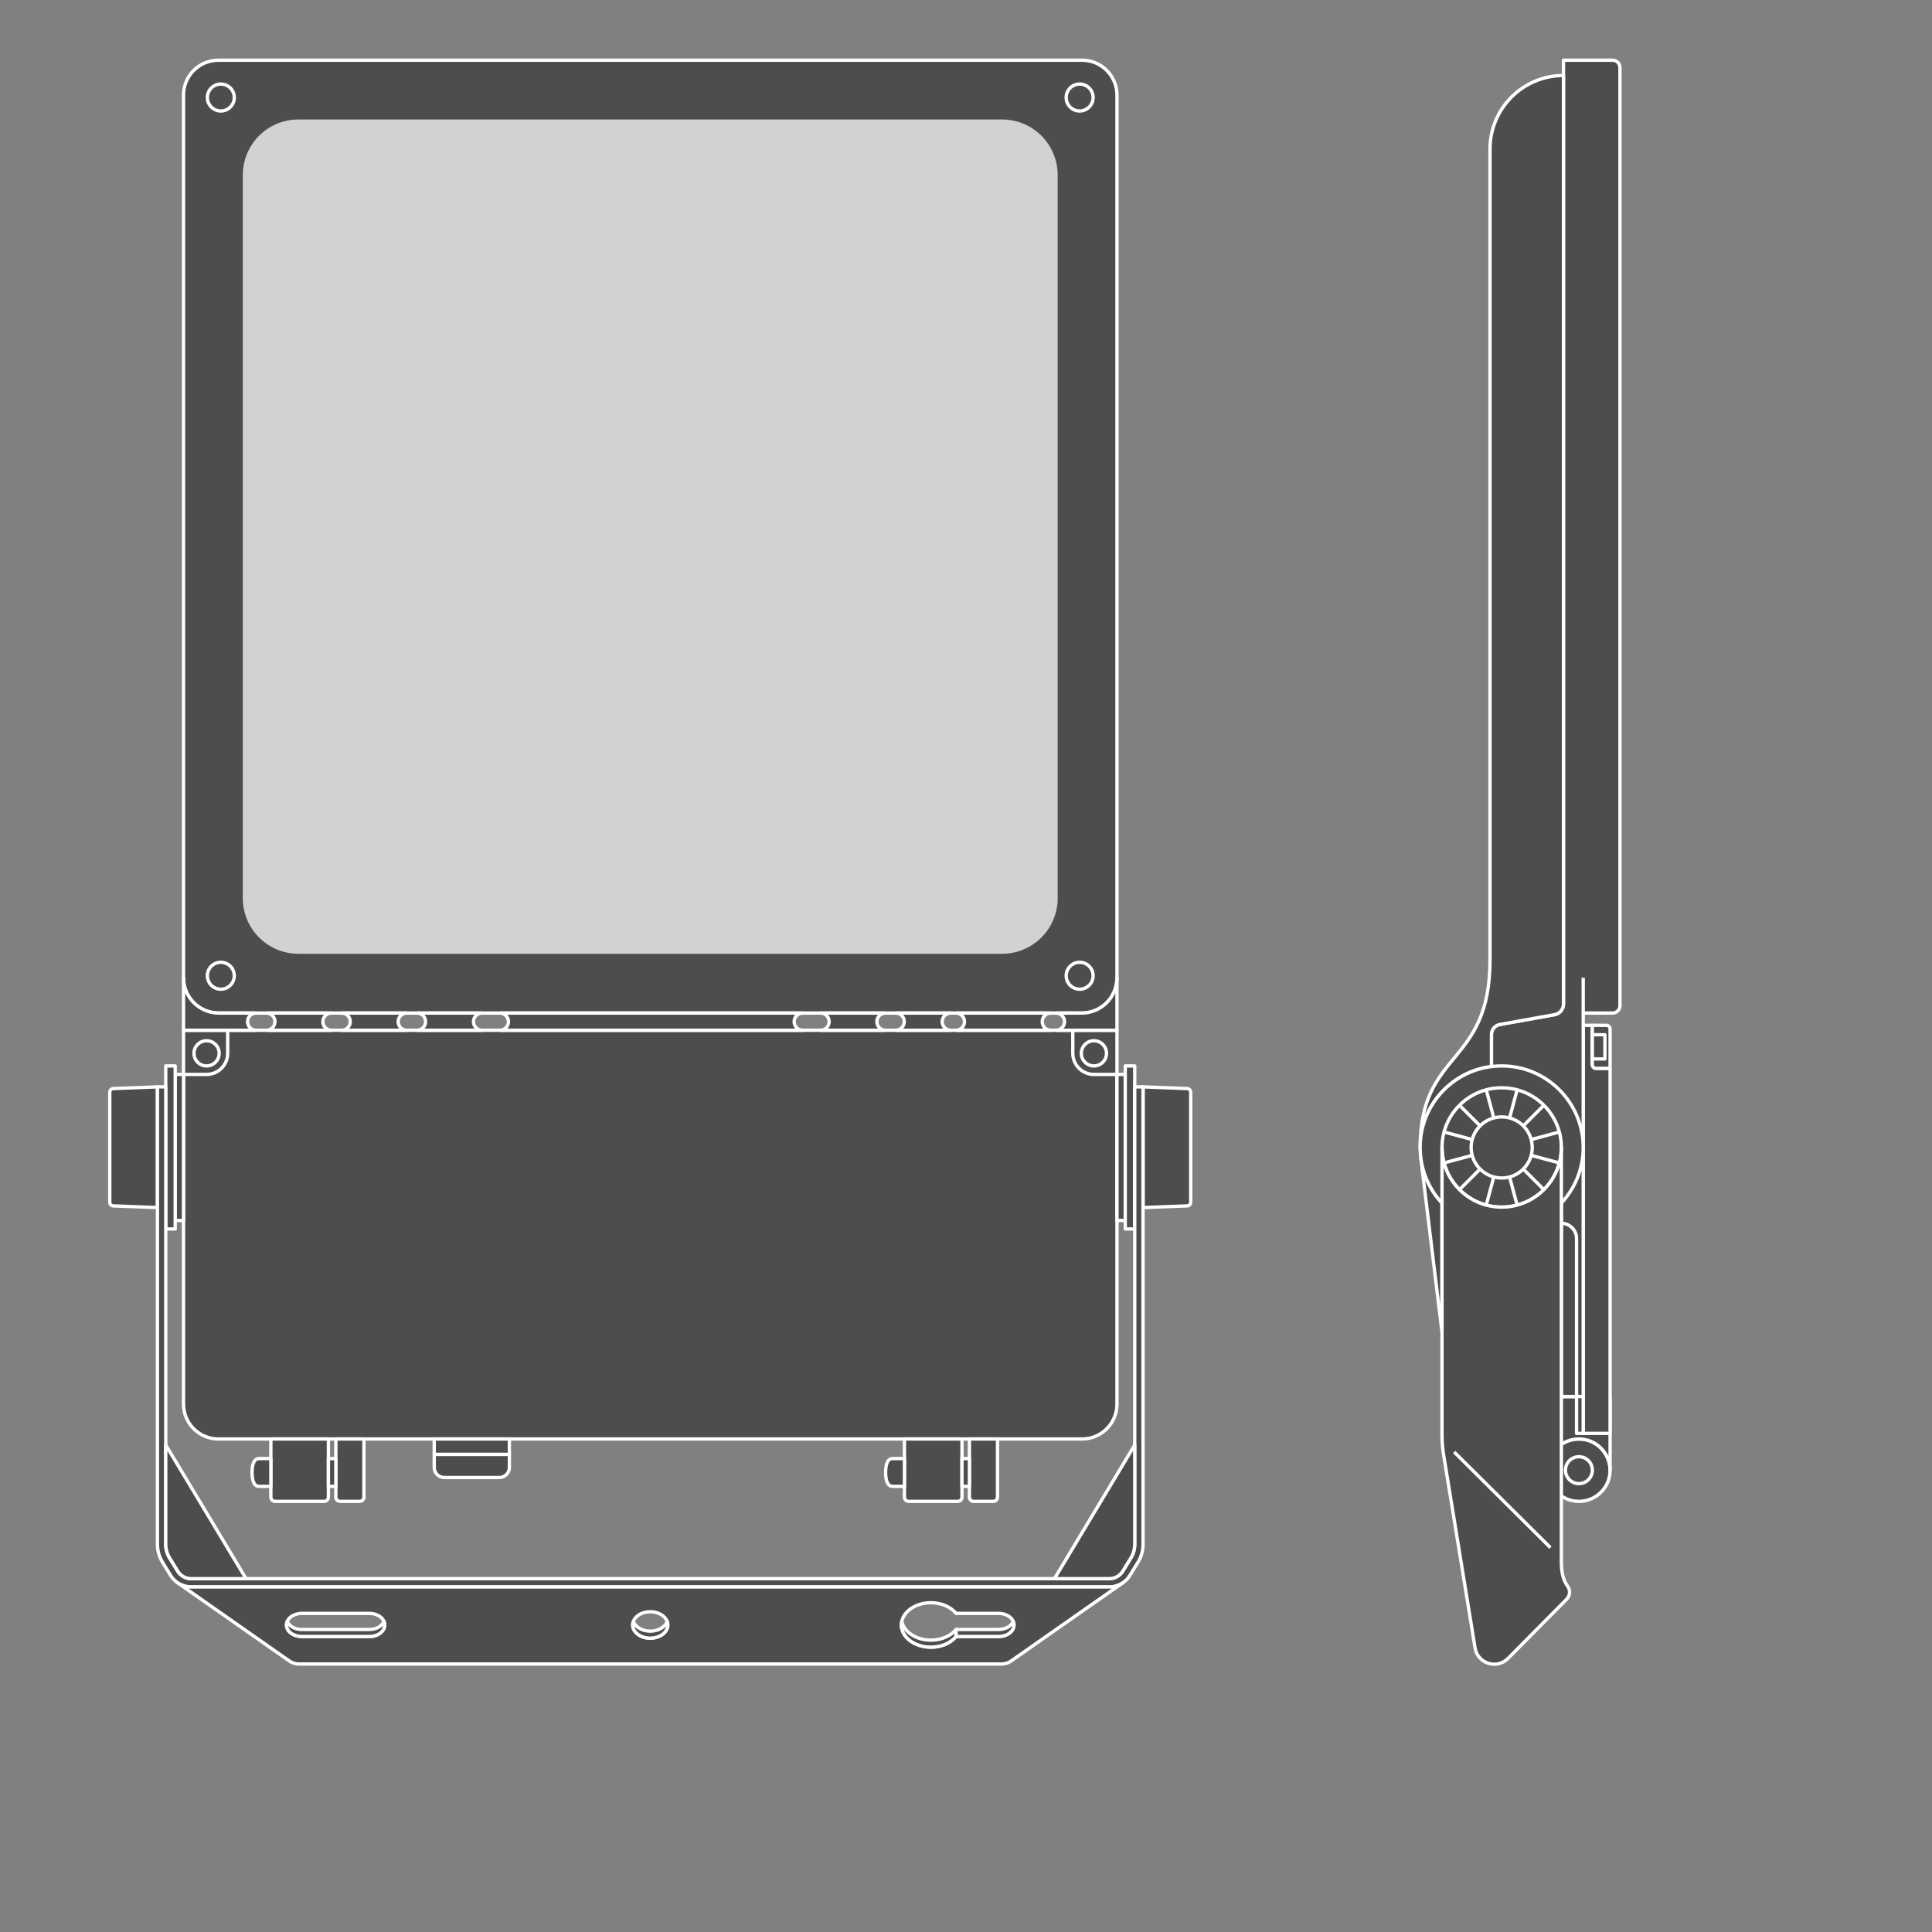<?xml version="1.0" encoding="UTF-8" standalone="no"?>
<!-- Created with Inkscape (http://www.inkscape.org/) -->

<svg
   version="1.1"
   id="svg2"
   xml:space="preserve"
   width="548.032"
   height="548.031"
   viewBox="0 0 548.032 548.031"
   sodipodi:docname="PG_DAM_WORKFLOW-332628_FL_FLEX_P_WAL_k_01.pdf"
   xmlns:inkscape="http://www.inkscape.org/namespaces/inkscape"
   xmlns:sodipodi="http://sodipodi.sourceforge.net/DTD/sodipodi-0.dtd"
   xmlns="http://www.w3.org/2000/svg"
   xmlns:svg="http://www.w3.org/2000/svg"><rect x="0" y="0" width="548.032" height="548.031" fill="#808080" stroke="none"/><defs
     id="defs6"><clipPath
       clipPathUnits="userSpaceOnUse"
       id="clipPath16"><path
         d="M 0,411.023 H 411.024 V 0 H 0 Z"
         id="path14" /></clipPath></defs><sodipodi:namedview
     id="namedview4"
     pagecolor="#ffffff"
     bordercolor="#666666"
     borderopacity="1.0"
     inkscape:pageshadow="2"
     inkscape:pageopacity="0.0"
     inkscape:pagecheckerboard="0" /><g
     id="g8"
     inkscape:groupmode="layer"
     inkscape:label="PG_DAM_WORKFLOW-332628_FL_FLEX_P_WAL_k_01"
     transform="matrix(1.333,0,0,-1.333,0,548.031)"><g
       id="g10"><g
         id="g12"
         clip-path="url(#clipPath16)"><g
           id="g18"
           transform="translate(342.625,98.276)"><path
             d="m 0,0 c 0,3.665 -2.971,6.637 -6.637,6.637 -3.665,0 -6.637,-2.972 -6.637,-6.637 0,-3.665 2.972,-6.637 6.637,-6.637 C -2.971,-6.637 0,-3.665 0,0"
             style="fill:#4f4c4d;fill-opacity:1;fill-rule:nonzero;stroke:none"
             id="path20" /></g><g
           id="g22"
           transform="translate(342.625,98.276)"><path
             d="m 0,0 c 0,3.665 -2.971,6.637 -6.637,6.637 -3.665,0 -6.637,-2.972 -6.637,-6.637 0,-3.665 2.972,-6.637 6.637,-6.637 C -2.971,-6.637 0,-3.665 0,0 Z"
             style="fill:none;stroke:#ffffff;stroke-width:0.709;stroke-linecap:butt;stroke-linejoin:round;stroke-miterlimit:10;stroke-dasharray:none;stroke-opacity:1"
             id="path24" /></g><g
           id="g26"
           transform="translate(338.85,98.276)"><path
             d="m 0,0 c 0,1.581 -1.281,2.862 -2.862,2.862 -1.58,0 -2.862,-1.281 -2.862,-2.862 0,-1.58 1.282,-2.862 2.862,-2.862 C -1.281,-2.862 0,-1.58 0,0"
             style="fill:#4f4c4d;fill-opacity:1;fill-rule:nonzero;stroke:none"
             id="path28" /></g><g
           id="g30"
           transform="translate(338.85,98.276)"><path
             d="m 0,0 c 0,1.581 -1.281,2.862 -2.862,2.862 -1.58,0 -2.862,-1.281 -2.862,-2.862 0,-1.58 1.282,-2.862 2.862,-2.862 C -1.281,-2.862 0,-1.58 0,0 Z"
             style="fill:none;stroke:#ffffff;stroke-width:0.709;stroke-linecap:butt;stroke-linejoin:round;stroke-miterlimit:10;stroke-dasharray:none;stroke-opacity:1"
             id="path32" /></g><g
           id="g34"
           transform="translate(342.625,98.276)"><path
             d="m 0,0 c 0,3.665 -2.971,6.637 -6.637,6.637 -3.665,0 -6.637,-2.972 -6.637,-6.637 V 15.672 H 0 Z"
             style="fill:#4f4c4d;fill-opacity:1;fill-rule:nonzero;stroke:none"
             id="path36" /></g><g
           id="g38"
           transform="translate(342.625,98.276)"><path
             d="m 0,0 c 0,3.665 -2.971,6.637 -6.637,6.637 -3.665,0 -6.637,-2.972 -6.637,-6.637 V 15.672 H 0 Z"
             style="fill:none;stroke:#ffffff;stroke-width:0.709;stroke-linecap:butt;stroke-linejoin:round;stroke-miterlimit:10;stroke-dasharray:none;stroke-opacity:1"
             id="path40" /></g><g
           id="g42"
           transform="translate(336.907,106.112)"><path
             d="M 0,0 H 5.719 V 77.669 H 2.738 c -0.442,0 -0.8,0.358 -0.8,0.8 v 8.36 H 0 Z"
             style="fill:#4f4c4d;fill-opacity:1;fill-rule:nonzero;stroke:none"
             id="path44" /></g><g
           id="g46"
           transform="translate(336.907,106.112)"><path
             d="M 0,0 H 5.719 V 77.669 H 2.738 c -0.442,0 -0.8,0.358 -0.8,0.8 v 8.36 H 0 Z"
             style="fill:none;stroke:#ffffff;stroke-width:0.709;stroke-linecap:butt;stroke-linejoin:round;stroke-miterlimit:10;stroke-dasharray:none;stroke-opacity:1"
             id="path48" /></g><g
           id="g50"
           transform="translate(332.255,166.609)"><path
             d="m 0,0 c 0,7.009 -5.732,13.061 -12.741,13.038 -0.728,-0.002 -1.442,-0.066 -2.136,-0.186 v 4.702 6.842 c 0,1.036 0.742,1.924 1.763,2.108 l 11.659,2.095 c 1.104,0.198 1.907,1.158 1.907,2.28 v 200.827 h 10.447 c 0.868,0 1.572,-0.704 1.572,-1.572 V 30.513 c 0,-0.868 -0.704,-1.572 -1.572,-1.572 H 4.652 V -52.661 H 0 Z"
             style="fill:#4f4c4d;fill-opacity:1;fill-rule:nonzero;stroke:none"
             id="path52" /></g><g
           id="g54"
           transform="translate(332.255,166.609)"><path
             d="m 0,0 c 0,7.009 -5.732,13.061 -12.741,13.038 -0.728,-0.002 -1.442,-0.066 -2.136,-0.186 v 4.702 6.842 c 0,1.036 0.742,1.924 1.763,2.108 l 11.659,2.095 c 1.104,0.198 1.907,1.158 1.907,2.28 v 200.827 h 10.447 c 0.868,0 1.572,-0.704 1.572,-1.572 V 30.513 c 0,-0.868 -0.704,-1.572 -1.572,-1.572 H 4.652 V -52.661 H 0 Z"
             style="fill:none;stroke:#ffffff;stroke-width:0.709;stroke-linecap:butt;stroke-linejoin:round;stroke-miterlimit:10;stroke-dasharray:none;stroke-opacity:1"
             id="path56" /></g><path
           d="m 336.907,106.112 h -1.422 v 7.836 h 1.422 z"
           style="fill:#4f4c4d;fill-opacity:1;fill-rule:nonzero;stroke:#ffffff;stroke-width:0.709;stroke-linecap:butt;stroke-linejoin:round;stroke-miterlimit:10;stroke-dasharray:none;stroke-opacity:1"
           id="path58" /><g
           id="g60"
           transform="translate(342.625,183.782)"><path
             d="M 0,0 H -2.989 C -3.426,0 -3.78,0.354 -3.78,0.791 v 8.368 h 2.989 C -0.354,9.159 0,8.805 0,8.368 Z"
             style="fill:#4f4c4d;fill-opacity:1;fill-rule:nonzero;stroke:none"
             id="path62" /></g><g
           id="g64"
           transform="translate(342.625,183.782)"><path
             d="M 0,0 H -2.989 C -3.426,0 -3.78,0.354 -3.78,0.791 v 8.368 h 2.989 C -0.354,9.159 0,8.805 0,8.368 Z"
             style="fill:none;stroke:#ffffff;stroke-width:0.709;stroke-linecap:butt;stroke-linejoin:round;stroke-miterlimit:10;stroke-dasharray:none;stroke-opacity:1"
             id="path66" /></g><path
           d="m 341.527,185.785 h -2.682 v 5.153 h 2.682 z"
           style="fill:#4f4c4d;fill-opacity:1;fill-rule:nonzero;stroke:#ffffff;stroke-width:0.709;stroke-linecap:butt;stroke-linejoin:round;stroke-miterlimit:10;stroke-dasharray:none;stroke-opacity:1"
           id="path68" /><g
           id="g70"
           transform="translate(306.857,155.125)"><path
             d="M 0,0 C -2.409,2.586 -4.037,5.908 -4.51,9.592 L 0,-27.462 Z"
             style="fill:#4f4c4d;fill-opacity:1;fill-rule:nonzero;stroke:none"
             id="path72" /></g><g
           id="g74"
           transform="translate(306.857,155.125)"><path
             d="M 0,0 C -2.409,2.586 -4.037,5.908 -4.51,9.592 L 0,-27.462 Z"
             style="fill:none;stroke:#ffffff;stroke-width:0.709;stroke-linecap:butt;stroke-linejoin:round;stroke-miterlimit:10;stroke-dasharray:none;stroke-opacity:1"
             id="path76" /></g><g
           id="g78"
           transform="translate(332.707,197.488)"><path
             d="m 0,0 c 0,-1.122 -0.803,-2.082 -1.907,-2.281 l -11.66,-2.095 c -1.02,-0.183 -1.762,-1.071 -1.762,-2.107 v -6.841 c -8.555,-1.071 -15.173,-8.37 -15.173,-17.215 0,20.87 14.865,17.166 14.865,39.901 v 172.572 c 0,8.636 7.001,15.637 15.637,15.637 z"
             style="fill:#4f4c4d;fill-opacity:1;fill-rule:nonzero;stroke:none"
             id="path80" /></g><g
           id="g82"
           transform="translate(332.707,197.488)"><path
             d="m 0,0 c 0,-1.122 -0.803,-2.082 -1.907,-2.281 l -11.66,-2.095 c -1.02,-0.183 -1.762,-1.071 -1.762,-2.107 v -6.841 c -8.555,-1.071 -15.173,-8.37 -15.173,-17.215 0,20.87 14.865,17.166 14.865,39.901 v 172.572 c 0,8.636 7.001,15.637 15.637,15.637 z"
             style="fill:none;stroke:#ffffff;stroke-width:0.709;stroke-linecap:butt;stroke-linejoin:round;stroke-miterlimit:10;stroke-dasharray:none;stroke-opacity:1"
             id="path84" /></g><g
           id="g86"
           transform="translate(336.907,195.55)"><path
             d="M 0,0 V 7.501"
             style="fill:none;stroke:#ffffff;stroke-width:0.709;stroke-linecap:butt;stroke-linejoin:round;stroke-miterlimit:10;stroke-dasharray:none;stroke-opacity:1"
             id="path88" /></g><g
           id="g90"
           transform="translate(332.255,150.805)"><path
             d="M 0,0 C 1.784,0 3.231,-1.446 3.231,-3.231 V -36.857 H 0 Z"
             style="fill:#4f4c4d;fill-opacity:1;fill-rule:nonzero;stroke:none"
             id="path92" /></g><g
           id="g94"
           transform="translate(332.255,150.805)"><path
             d="M 0,0 C 1.784,0 3.231,-1.446 3.231,-3.231 V -36.857 H 0 Z"
             style="fill:none;stroke:#ffffff;stroke-width:0.709;stroke-linecap:butt;stroke-linejoin:round;stroke-miterlimit:10;stroke-dasharray:none;stroke-opacity:1"
             id="path96" /></g><g
           id="g98"
           transform="translate(336.907,166.949)"><path
             d="m 0,0 c 0,-9.583 -7.768,-17.351 -17.351,-17.351 -9.583,0 -17.351,7.768 -17.351,17.351 0,9.583 7.768,17.351 17.351,17.351 C -7.768,17.351 0,9.583 0,0"
             style="fill:#4f4c4d;fill-opacity:1;fill-rule:nonzero;stroke:none"
             id="path100" /></g><g
           id="g102"
           transform="translate(336.907,166.949)"><path
             d="m 0,0 c 0,-9.583 -7.768,-17.351 -17.351,-17.351 -9.583,0 -17.351,7.768 -17.351,17.351 0,9.583 7.768,17.351 17.351,17.351 C -7.768,17.351 0,9.583 0,0 Z"
             style="fill:none;stroke:#ffffff;stroke-width:0.709;stroke-linecap:butt;stroke-linejoin:round;stroke-miterlimit:10;stroke-dasharray:none;stroke-opacity:1"
             id="path104" /></g><g
           id="g106"
           transform="translate(332.255,166.949)"><path
             d="m 0,0 c 0,-7.014 -5.685,-12.699 -12.699,-12.699 -7.013,0 -12.698,5.685 -12.698,12.699 0,7.013 5.685,12.699 12.698,12.699 C -5.685,12.699 0,7.013 0,0"
             style="fill:#4f4c4d;fill-opacity:1;fill-rule:nonzero;stroke:none"
             id="path108" /></g><g
           id="g110"
           transform="translate(332.255,166.949)"><path
             d="m 0,0 c 0,-7.014 -5.685,-12.699 -12.699,-12.699 -7.013,0 -12.698,5.685 -12.698,12.699 0,7.013 5.685,12.699 12.698,12.699 C -5.685,12.699 0,7.013 0,0 Z"
             style="fill:none;stroke:#ffffff;stroke-width:0.709;stroke-linecap:butt;stroke-linejoin:round;stroke-miterlimit:10;stroke-dasharray:none;stroke-opacity:1"
             id="path112" /></g><g
           id="g114"
           transform="translate(332.255,166.949)"><path
             d="m 0,0 c 0,-7.014 -5.685,-12.699 -12.699,-12.699 -7.013,0 -12.698,5.685 -12.698,12.699 v -61.264 c 0,-1.361 0.109,-2.719 0.328,-4.062 l 6.707,-41.174 c 0.543,-3.329 4.633,-4.636 7.006,-2.24 l 12.465,12.587 c 0.74,0.748 0.862,1.936 0.23,2.778 C 0.666,-92.481 0,-90.947 0,-88.377 Z"
             style="fill:#4f4c4d;fill-opacity:1;fill-rule:nonzero;stroke:none"
             id="path116" /></g><g
           id="g118"
           transform="translate(332.255,166.949)"><path
             d="m 0,0 c 0,-7.014 -5.685,-12.699 -12.699,-12.699 -7.013,0 -12.698,5.685 -12.698,12.699 v -61.264 c 0,-1.361 0.109,-2.719 0.328,-4.062 l 6.707,-41.174 c 0.543,-3.329 4.633,-4.636 7.006,-2.24 l 12.465,12.587 c 0.74,0.748 0.862,1.936 0.23,2.778 C 0.666,-92.481 0,-90.947 0,-88.377 Z"
             style="fill:none;stroke:#ffffff;stroke-width:0.709;stroke-linecap:butt;stroke-linejoin:round;stroke-miterlimit:10;stroke-dasharray:none;stroke-opacity:1"
             id="path120" /></g><g
           id="g122"
           transform="translate(309.445,102.14)"><path
             d="M 0,0 20.483,-20.354"
             style="fill:none;stroke:#ffffff;stroke-width:0.709;stroke-linecap:butt;stroke-linejoin:round;stroke-miterlimit:10;stroke-dasharray:none;stroke-opacity:1"
             id="path124" /></g><g
           id="g126"
           transform="translate(326.057,166.948)"><path
             d="m 0,0 c 0,-3.59 -2.91,-6.501 -6.501,-6.501 -3.591,0 -6.501,2.911 -6.501,6.501 0,3.588 2.91,6.501 6.501,6.501 C -2.91,6.501 0,3.588 0,0"
             style="fill:#4f4c4d;fill-opacity:1;fill-rule:nonzero;stroke:none"
             id="path128" /></g><g
           id="g130"
           transform="translate(326.057,166.948)"><path
             d="m 0,0 c 0,-3.59 -2.91,-6.501 -6.501,-6.501 -3.591,0 -6.501,2.911 -6.501,6.501 0,3.588 2.91,6.501 6.501,6.501 C -2.91,6.501 0,3.588 0,0 Z"
             style="fill:none;stroke:#ffffff;stroke-width:0.709;stroke-linecap:butt;stroke-linejoin:round;stroke-miterlimit:10;stroke-dasharray:none;stroke-opacity:1"
             id="path132" /></g><g
           id="g134"
           transform="translate(316.27,179.214)"><path
             d="M 0,0 1.603,-5.987"
             style="fill:#4f4c4d;fill-opacity:1;fill-rule:nonzero;stroke:#ffffff;stroke-width:0.709;stroke-linecap:butt;stroke-linejoin:round;stroke-miterlimit:10;stroke-dasharray:none;stroke-opacity:1"
             id="path136" /></g><g
           id="g138"
           transform="translate(321.239,160.668)"><path
             d="M 0,0 1.603,-5.986"
             style="fill:#4f4c4d;fill-opacity:1;fill-rule:nonzero;stroke:#ffffff;stroke-width:0.709;stroke-linecap:butt;stroke-linejoin:round;stroke-miterlimit:10;stroke-dasharray:none;stroke-opacity:1"
             id="path140" /></g><g
           id="g142"
           transform="translate(307.291,163.663)"><path
             d="M 0,0 5.986,1.605"
             style="fill:#4f4c4d;fill-opacity:1;fill-rule:nonzero;stroke:#ffffff;stroke-width:0.709;stroke-linecap:butt;stroke-linejoin:round;stroke-miterlimit:10;stroke-dasharray:none;stroke-opacity:1"
             id="path144" /></g><g
           id="g146"
           transform="translate(325.835,168.631)"><path
             d="M 0,0 5.987,1.607"
             style="fill:#4f4c4d;fill-opacity:1;fill-rule:nonzero;stroke:#ffffff;stroke-width:0.709;stroke-linecap:butt;stroke-linejoin:round;stroke-miterlimit:10;stroke-dasharray:none;stroke-opacity:1"
             id="path148" /></g><g
           id="g150"
           transform="translate(310.577,175.926)"><path
             d="M 0,0 4.38,-4.38"
             style="fill:#4f4c4d;fill-opacity:1;fill-rule:nonzero;stroke:#ffffff;stroke-width:0.709;stroke-linecap:butt;stroke-linejoin:round;stroke-miterlimit:10;stroke-dasharray:none;stroke-opacity:1"
             id="path152" /></g><g
           id="g154"
           transform="translate(324.156,162.35)"><path
             d="M 0,0 4.378,-4.381"
             style="fill:#4f4c4d;fill-opacity:1;fill-rule:nonzero;stroke:#ffffff;stroke-width:0.709;stroke-linecap:butt;stroke-linejoin:round;stroke-miterlimit:10;stroke-dasharray:none;stroke-opacity:1"
             id="path156" /></g><g
           id="g158"
           transform="translate(310.577,157.974)"><path
             d="M 0,0 4.38,4.377"
             style="fill:#4f4c4d;fill-opacity:1;fill-rule:nonzero;stroke:#ffffff;stroke-width:0.709;stroke-linecap:butt;stroke-linejoin:round;stroke-miterlimit:10;stroke-dasharray:none;stroke-opacity:1"
             id="path160" /></g><g
           id="g162"
           transform="translate(324.149,171.546)"><path
             d="M 0,0 4.385,4.38"
             style="fill:#4f4c4d;fill-opacity:1;fill-rule:nonzero;stroke:#ffffff;stroke-width:0.709;stroke-linecap:butt;stroke-linejoin:round;stroke-miterlimit:10;stroke-dasharray:none;stroke-opacity:1"
             id="path164" /></g><g
           id="g166"
           transform="translate(307.291,170.236)"><path
             d="M 0,0 5.982,-1.605"
             style="fill:#4f4c4d;fill-opacity:1;fill-rule:nonzero;stroke:#ffffff;stroke-width:0.709;stroke-linecap:butt;stroke-linejoin:round;stroke-miterlimit:10;stroke-dasharray:none;stroke-opacity:1"
             id="path168" /></g><g
           id="g170"
           transform="translate(325.835,165.264)"><path
             d="M 0,0 5.987,-1.607"
             style="fill:#4f4c4d;fill-opacity:1;fill-rule:nonzero;stroke:#ffffff;stroke-width:0.709;stroke-linecap:butt;stroke-linejoin:round;stroke-miterlimit:10;stroke-dasharray:none;stroke-opacity:1"
             id="path172" /></g><g
           id="g174"
           transform="translate(316.265,154.683)"><path
             d="M 0,0 1.607,5.986"
             style="fill:#4f4c4d;fill-opacity:1;fill-rule:nonzero;stroke:#ffffff;stroke-width:0.709;stroke-linecap:butt;stroke-linejoin:round;stroke-miterlimit:10;stroke-dasharray:none;stroke-opacity:1"
             id="path176" /></g><g
           id="g178"
           transform="translate(321.235,173.227)"><path
             d="M 0,0 1.607,5.99"
             style="fill:#4f4c4d;fill-opacity:1;fill-rule:nonzero;stroke:#ffffff;stroke-width:0.709;stroke-linecap:butt;stroke-linejoin:round;stroke-miterlimit:10;stroke-dasharray:none;stroke-opacity:1"
             id="path180" /></g><g
           id="g182"
           transform="translate(230.267,195.55)"><path
             d="m 0,0 h -183.795 c -4.099,0 -7.421,3.323 -7.421,7.421 v 187.922 c 0,4.099 3.322,7.421 7.421,7.421 H 0 c 4.098,0 7.421,-3.322 7.421,-7.421 V 7.421 C 7.421,3.323 4.098,0 0,0"
             style="fill:#4f4c4d;fill-opacity:1;fill-rule:nonzero;stroke:none"
             id="path184" /></g><g
           id="g186"
           transform="translate(230.267,195.55)"><path
             d="m 0,0 h -183.795 c -4.099,0 -7.421,3.323 -7.421,7.421 v 187.922 c 0,4.099 3.322,7.421 7.421,7.421 H 0 c 4.098,0 7.421,-3.322 7.421,-7.421 V 7.421 C 7.421,3.323 4.098,0 0,0 Z"
             style="fill:none;stroke:#ffffff;stroke-width:0.709;stroke-linecap:butt;stroke-linejoin:round;stroke-miterlimit:10;stroke-dasharray:none;stroke-opacity:1"
             id="path188" /></g><g
           id="g190"
           transform="translate(230.267,104.913)"><path
             d="m 0,0 h -183.795 c -4.099,0 -7.421,3.322 -7.421,7.421 v 79.55 H 7.421 V 7.421 C 7.421,3.322 4.098,0 0,0"
             style="fill:#4f4c4d;fill-opacity:1;fill-rule:nonzero;stroke:none"
             id="path192" /></g><g
           id="g194"
           transform="translate(230.267,104.913)"><path
             d="m 0,0 h -183.795 c -4.099,0 -7.421,3.322 -7.421,7.421 v 79.55 H 7.421 V 7.421 C 7.421,3.322 4.098,0 0,0 Z"
             style="fill:none;stroke:#ffffff;stroke-width:0.709;stroke-linecap:butt;stroke-linejoin:round;stroke-miterlimit:10;stroke-dasharray:none;stroke-opacity:1"
             id="path196" /></g><g
           id="g198"
           transform="translate(49.857,203.49)"><path
             d="m 0,0 c 0,-1.583 -1.283,-2.866 -2.866,-2.866 -1.583,0 -2.866,1.283 -2.866,2.866 0,1.583 1.283,2.866 2.866,2.866 C -1.283,2.866 0,1.583 0,0"
             style="fill:#4f4c4d;fill-opacity:1;fill-rule:nonzero;stroke:none"
             id="path200" /></g><g
           id="g202"
           transform="translate(49.857,203.49)"><path
             d="m 0,0 c 0,-1.583 -1.283,-2.866 -2.866,-2.866 -1.583,0 -2.866,1.283 -2.866,2.866 0,1.583 1.283,2.866 2.866,2.866 C -1.283,2.866 0,1.583 0,0 Z"
             style="fill:none;stroke:#ffffff;stroke-width:0.709;stroke-linecap:butt;stroke-linejoin:round;stroke-miterlimit:10;stroke-dasharray:none;stroke-opacity:1"
             id="path204" /></g><g
           id="g206"
           transform="translate(226.882,203.49)"><path
             d="m 0,0 c 0,-1.583 1.283,-2.866 2.866,-2.866 1.583,0 2.866,1.283 2.866,2.866 0,1.583 -1.283,2.866 -2.866,2.866 C 1.283,2.866 0,1.583 0,0"
             style="fill:#4f4c4d;fill-opacity:1;fill-rule:nonzero;stroke:none"
             id="path208" /></g><g
           id="g210"
           transform="translate(226.882,203.49)"><path
             d="m 0,0 c 0,-1.583 1.283,-2.866 2.866,-2.866 1.583,0 2.866,1.283 2.866,2.866 0,1.583 -1.283,2.866 -2.866,2.866 C 1.283,2.866 0,1.583 0,0 Z"
             style="fill:none;stroke:#ffffff;stroke-width:0.709;stroke-linecap:butt;stroke-linejoin:round;stroke-miterlimit:10;stroke-dasharray:none;stroke-opacity:1"
             id="path212" /></g><g
           id="g214"
           transform="translate(49.857,390.374)"><path
             d="m 0,0 c 0,1.583 -1.283,2.866 -2.866,2.866 -1.583,0 -2.866,-1.283 -2.866,-2.866 0,-1.583 1.283,-2.866 2.866,-2.866 C -1.283,-2.866 0,-1.583 0,0"
             style="fill:#4f4c4d;fill-opacity:1;fill-rule:nonzero;stroke:none"
             id="path216" /></g><g
           id="g218"
           transform="translate(49.857,390.374)"><path
             d="m 0,0 c 0,1.583 -1.283,2.866 -2.866,2.866 -1.583,0 -2.866,-1.283 -2.866,-2.866 0,-1.583 1.283,-2.866 2.866,-2.866 C -1.283,-2.866 0,-1.583 0,0 Z"
             style="fill:none;stroke:#ffffff;stroke-width:0.709;stroke-linecap:butt;stroke-linejoin:round;stroke-miterlimit:10;stroke-dasharray:none;stroke-opacity:1"
             id="path220" /></g><g
           id="g222"
           transform="translate(46.636,186.98)"><path
             d="m 0,0 c 0,1.481 -1.2,2.681 -2.681,2.681 -1.48,0 -2.68,-1.2 -2.68,-2.681 0,-1.48 1.2,-2.681 2.68,-2.681 C -1.2,-2.681 0,-1.48 0,0"
             style="fill:#4f4c4d;fill-opacity:1;fill-rule:nonzero;stroke:none"
             id="path224" /></g><g
           id="g226"
           transform="translate(46.636,186.98)"><path
             d="m 0,0 c 0,1.481 -1.2,2.681 -2.681,2.681 -1.48,0 -2.68,-1.2 -2.68,-2.681 0,-1.48 1.2,-2.681 2.68,-2.681 C -1.2,-2.681 0,-1.48 0,0 Z"
             style="fill:none;stroke:#ffffff;stroke-width:0.709;stroke-linecap:butt;stroke-linejoin:round;stroke-miterlimit:10;stroke-dasharray:none;stroke-opacity:1"
             id="path228" /></g><g
           id="g230"
           transform="translate(226.882,390.374)"><path
             d="M 0,0 C 0,1.583 1.283,2.866 2.866,2.866 4.449,2.866 5.732,1.583 5.732,0 5.732,-1.583 4.449,-2.866 2.866,-2.866 1.283,-2.866 0,-1.583 0,0"
             style="fill:#4f4c4d;fill-opacity:1;fill-rule:nonzero;stroke:none"
             id="path232" /></g><g
           id="g234"
           transform="translate(226.882,390.374)"><path
             d="M 0,0 C 0,1.583 1.283,2.866 2.866,2.866 4.449,2.866 5.732,1.583 5.732,0 5.732,-1.583 4.449,-2.866 2.866,-2.866 1.283,-2.866 0,-1.583 0,0 Z"
             style="fill:none;stroke:#ffffff;stroke-width:0.709;stroke-linecap:butt;stroke-linejoin:round;stroke-miterlimit:10;stroke-dasharray:none;stroke-opacity:1"
             id="path236" /></g><g
           id="g238"
           transform="translate(48.448,191.885)"><path
             d="M 0,0 V -4.905 C 0,-7.386 -2.011,-9.397 -4.492,-9.397 H -9.397"
             style="fill:none;stroke:#ffffff;stroke-width:0.709;stroke-linecap:butt;stroke-linejoin:round;stroke-miterlimit:10;stroke-dasharray:none;stroke-opacity:1"
             id="path240" /></g><g
           id="g242"
           transform="translate(230.103,186.98)"><path
             d="m 0,0 c 0,1.481 1.2,2.681 2.681,2.681 1.48,0 2.68,-1.2 2.68,-2.681 0,-1.48 -1.2,-2.681 -2.68,-2.681 C 1.2,-2.681 0,-1.48 0,0"
             style="fill:#4f4c4d;fill-opacity:1;fill-rule:nonzero;stroke:none"
             id="path244" /></g><g
           id="g246"
           transform="translate(230.103,186.98)"><path
             d="m 0,0 c 0,1.481 1.2,2.681 2.681,2.681 1.48,0 2.68,-1.2 2.68,-2.681 0,-1.48 -1.2,-2.681 -2.68,-2.681 C 1.2,-2.681 0,-1.48 0,0 Z"
             style="fill:none;stroke:#ffffff;stroke-width:0.709;stroke-linecap:butt;stroke-linejoin:round;stroke-miterlimit:10;stroke-dasharray:none;stroke-opacity:1"
             id="path248" /></g><g
           id="g250"
           transform="translate(228.291,191.885)"><path
             d="M 0,0 V -4.905 C 0,-7.386 2.011,-9.397 4.492,-9.397 H 9.397"
             style="fill:none;stroke:#ffffff;stroke-width:0.709;stroke-linecap:butt;stroke-linejoin:round;stroke-miterlimit:10;stroke-dasharray:none;stroke-opacity:1"
             id="path252" /></g><g
           id="g254"
           transform="translate(100.755,193.718)"><path
             d="m 0,0 c 0,1.012 0.821,1.833 1.833,1.833 h -13.86 c 1.012,0 1.832,-0.821 1.832,-1.833 0,-1.012 -0.82,-1.833 -1.832,-1.833 H 1.833 C 0.821,-1.833 0,-1.012 0,0"
             style="fill:#4f4c4d;fill-opacity:1;fill-rule:nonzero;stroke:none"
             id="path256" /></g><g
           id="g258"
           transform="translate(100.755,193.718)"><path
             d="m 0,0 c 0,1.012 0.821,1.833 1.833,1.833 h -13.86 c 1.012,0 1.832,-0.821 1.832,-1.833 0,-1.012 -0.82,-1.833 -1.832,-1.833 H 1.833 C 0.821,-1.833 0,-1.012 0,0 Z"
             style="fill:none;stroke:#ffffff;stroke-width:0.709;stroke-linecap:butt;stroke-linejoin:round;stroke-miterlimit:10;stroke-dasharray:none;stroke-opacity:1"
             id="path260" /></g><g
           id="g262"
           transform="translate(68.706,193.718)"><path
             d="m 0,0 c 0,1.012 0.821,1.833 1.833,1.833 h -13.861 c 1.012,0 1.832,-0.821 1.832,-1.833 0,-1.012 -0.82,-1.833 -1.832,-1.833 H 1.833 C 0.821,-1.833 0,-1.012 0,0"
             style="fill:#4f4c4d;fill-opacity:1;fill-rule:nonzero;stroke:none"
             id="path264" /></g><g
           id="g266"
           transform="translate(68.706,193.718)"><path
             d="m 0,0 c 0,1.012 0.821,1.833 1.833,1.833 h -13.861 c 1.012,0 1.832,-0.821 1.832,-1.833 0,-1.012 -0.82,-1.833 -1.832,-1.833 H 1.833 C 0.821,-1.833 0,-1.012 0,0 Z"
             style="fill:none;stroke:#ffffff;stroke-width:0.709;stroke-linecap:butt;stroke-linejoin:round;stroke-miterlimit:10;stroke-dasharray:none;stroke-opacity:1"
             id="path268" /></g><g
           id="g270"
           transform="translate(84.731,193.718)"><path
             d="m 0,0 c 0,1.012 0.821,1.833 1.833,1.833 h -13.861 c 1.012,0 1.832,-0.821 1.832,-1.833 0,-1.012 -0.82,-1.833 -1.832,-1.833 H 1.833 C 0.821,-1.833 0,-1.012 0,0"
             style="fill:#4f4c4d;fill-opacity:1;fill-rule:nonzero;stroke:none"
             id="path272" /></g><g
           id="g274"
           transform="translate(84.731,193.718)"><path
             d="m 0,0 c 0,1.012 0.821,1.833 1.833,1.833 h -13.861 c 1.012,0 1.832,-0.821 1.832,-1.833 0,-1.012 -0.82,-1.833 -1.832,-1.833 H 1.833 C 0.821,-1.833 0,-1.012 0,0 Z"
             style="fill:none;stroke:#ffffff;stroke-width:0.709;stroke-linecap:butt;stroke-linejoin:round;stroke-miterlimit:10;stroke-dasharray:none;stroke-opacity:1"
             id="path276" /></g><g
           id="g278"
           transform="translate(52.681,193.718)"><path
             d="M 0,0 C 0,1.012 0.821,1.833 1.833,1.833 H -6.13 c -4.142,0 -7.5,3.358 -7.5,7.5 V -1.833 H 1.833 C 0.821,-1.833 0,-1.012 0,0"
             style="fill:#4f4c4d;fill-opacity:1;fill-rule:nonzero;stroke:none"
             id="path280" /></g><g
           id="g282"
           transform="translate(52.681,193.718)"><path
             d="M 0,0 C 0,1.012 0.821,1.833 1.833,1.833 H -6.13 c -4.142,0 -7.5,3.358 -7.5,7.5 V -1.833 H 1.833 C 0.821,-1.833 0,-1.012 0,0 Z"
             style="fill:none;stroke:#ffffff;stroke-width:0.709;stroke-linecap:butt;stroke-linejoin:round;stroke-miterlimit:10;stroke-dasharray:none;stroke-opacity:1"
             id="path284" /></g><g
           id="g286"
           transform="translate(230.188,195.55)"><path
             d="m 0,0 h -5.487 c 1.012,0 1.832,-0.821 1.832,-1.833 0,-1.012 -0.82,-1.832 -1.832,-1.832 H 7.501 V 7.501 C 7.501,3.358 4.142,0 0,0"
             style="fill:#4f4c4d;fill-opacity:1;fill-rule:nonzero;stroke:none"
             id="path288" /></g><g
           id="g290"
           transform="translate(230.188,195.55)"><path
             d="m 0,0 h -5.487 c 1.012,0 1.832,-0.821 1.832,-1.833 0,-1.012 -0.82,-1.832 -1.832,-1.832 H 7.501 V 7.501 C 7.501,3.358 4.142,0 0,0 Z"
             style="fill:none;stroke:#ffffff;stroke-width:0.709;stroke-linecap:butt;stroke-linejoin:round;stroke-miterlimit:10;stroke-dasharray:none;stroke-opacity:1"
             id="path292" /></g><g
           id="g294"
           transform="translate(168.993,193.718)"><path
             d="m 0,0 c 0,1.012 0.821,1.833 1.833,1.833 h -64.458 c 1.012,0 1.832,-0.821 1.832,-1.833 0,-1.012 -0.82,-1.833 -1.832,-1.833 H 1.833 C 0.821,-1.833 0,-1.012 0,0"
             style="fill:#4f4c4d;fill-opacity:1;fill-rule:nonzero;stroke:none"
             id="path296" /></g><g
           id="g298"
           transform="translate(168.993,193.718)"><path
             d="m 0,0 c 0,1.012 0.821,1.833 1.833,1.833 h -64.458 c 1.012,0 1.832,-0.821 1.832,-1.833 0,-1.012 -0.82,-1.833 -1.832,-1.833 H 1.833 C 0.821,-1.833 0,-1.012 0,0 Z"
             style="fill:none;stroke:#ffffff;stroke-width:0.709;stroke-linecap:butt;stroke-linejoin:round;stroke-miterlimit:10;stroke-dasharray:none;stroke-opacity:1"
             id="path300" /></g><g
           id="g302"
           transform="translate(200.497,193.718)"><path
             d="M 0,0 C 0,1.012 0.821,1.833 1.833,1.833 H -9.901 c 1.012,0 1.833,-0.821 1.833,-1.833 0,-1.012 -0.821,-1.833 -1.833,-1.833 H 1.833 C 0.821,-1.833 0,-1.012 0,0"
             style="fill:#4f4c4d;fill-opacity:1;fill-rule:nonzero;stroke:none"
             id="path304" /></g><g
           id="g306"
           transform="translate(200.497,193.718)"><path
             d="M 0,0 C 0,1.012 0.821,1.833 1.833,1.833 H -9.901 c 1.012,0 1.833,-0.821 1.833,-1.833 0,-1.012 -0.821,-1.833 -1.833,-1.833 H 1.833 C 0.821,-1.833 0,-1.012 0,0 Z"
             style="fill:none;stroke:#ffffff;stroke-width:0.709;stroke-linecap:butt;stroke-linejoin:round;stroke-miterlimit:10;stroke-dasharray:none;stroke-opacity:1"
             id="path308" /></g><g
           id="g310"
           transform="translate(221.786,193.718)"><path
             d="m 0,0 c 0,1.012 0.82,1.833 1.833,1.833 h -20.207 c 1.012,0 1.832,-0.821 1.832,-1.833 0,-1.012 -0.82,-1.833 -1.832,-1.833 H 1.833 C 0.82,-1.833 0,-1.012 0,0"
             style="fill:#4f4c4d;fill-opacity:1;fill-rule:nonzero;stroke:none"
             id="path312" /></g><g
           id="g314"
           transform="translate(221.786,193.718)"><path
             d="m 0,0 c 0,1.012 0.82,1.833 1.833,1.833 h -20.207 c 1.012,0 1.832,-0.821 1.832,-1.833 0,-1.012 -0.82,-1.833 -1.832,-1.833 H 1.833 C 0.82,-1.833 0,-1.012 0,0 Z"
             style="fill:none;stroke:#ffffff;stroke-width:0.709;stroke-linecap:butt;stroke-linejoin:round;stroke-miterlimit:10;stroke-dasharray:none;stroke-opacity:1"
             id="path316" /></g><g
           id="g318"
           transform="translate(186.6,193.718)"><path
             d="m 0,0 c 0,1.012 0.82,1.833 1.833,1.833 h -13.827 c 1.012,0 1.832,-0.821 1.832,-1.833 0,-1.012 -0.82,-1.833 -1.832,-1.833 H 1.833 C 0.82,-1.833 0,-1.012 0,0"
             style="fill:#4f4c4d;fill-opacity:1;fill-rule:nonzero;stroke:none"
             id="path320" /></g><g
           id="g322"
           transform="translate(186.6,193.718)"><path
             d="m 0,0 c 0,1.012 0.82,1.833 1.833,1.833 h -13.827 c 1.012,0 1.832,-0.821 1.832,-1.833 0,-1.012 -0.82,-1.833 -1.832,-1.833 H 1.833 C 0.82,-1.833 0,-1.012 0,0 Z"
             style="fill:none;stroke:#ffffff;stroke-width:0.709;stroke-linecap:butt;stroke-linejoin:round;stroke-miterlimit:10;stroke-dasharray:none;stroke-opacity:1"
             id="path324" /></g><path
           d="m 37.284,151.409 h 1.767 v 31.078 h -1.767 z"
           style="fill:#4f4c4d;fill-opacity:1;fill-rule:nonzero;stroke:#ffffff;stroke-width:0.709;stroke-linecap:butt;stroke-linejoin:round;stroke-miterlimit:10;stroke-dasharray:none;stroke-opacity:1"
           id="path326" /><path
           d="m 35.271,149.597 h 2.013 v 34.702 h -2.013 z"
           style="fill:#4f4c4d;fill-opacity:1;fill-rule:nonzero;stroke:#ffffff;stroke-width:0.709;stroke-linecap:butt;stroke-linejoin:round;stroke-miterlimit:10;stroke-dasharray:none;stroke-opacity:1"
           id="path328" /><g
           id="g330"
           transform="translate(24.105,154.515)"><path
             d="M 0,0 9.399,-0.36 V 25.325 L 0,24.966 C -0.416,24.95 -0.746,24.608 -0.746,24.191 V 0.775 C -0.746,0.358 -0.417,0.016 0,0"
             style="fill:#4f4c4d;fill-opacity:1;fill-rule:nonzero;stroke:none"
             id="path332" /></g><g
           id="g334"
           transform="translate(24.105,154.515)"><path
             d="M 0,0 9.399,-0.36 V 25.325 L 0,24.966 C -0.416,24.95 -0.746,24.608 -0.746,24.191 V 0.775 C -0.746,0.358 -0.417,0.016 0,0 Z"
             style="fill:none;stroke:#ffffff;stroke-width:0.709;stroke-linecap:butt;stroke-linejoin:round;stroke-miterlimit:10;stroke-dasharray:none;stroke-opacity:1"
             id="path336" /></g><path
           d="m 239.455,151.409 h -1.767 v 31.078 h 1.767 z"
           style="fill:#4f4c4d;fill-opacity:1;fill-rule:nonzero;stroke:#ffffff;stroke-width:0.709;stroke-linecap:butt;stroke-linejoin:round;stroke-miterlimit:10;stroke-dasharray:none;stroke-opacity:1"
           id="path338" /><path
           d="m 241.468,149.597 h -2.013 v 34.702 h 2.013 z"
           style="fill:#4f4c4d;fill-opacity:1;fill-rule:nonzero;stroke:#ffffff;stroke-width:0.709;stroke-linecap:butt;stroke-linejoin:round;stroke-miterlimit:10;stroke-dasharray:none;stroke-opacity:1"
           id="path340" /><g
           id="g342"
           transform="translate(252.634,154.515)"><path
             d="M 0,0 -9.399,-0.36 V 25.325 L 0,24.966 C 0.416,24.95 0.746,24.608 0.746,24.191 V 0.775 C 0.746,0.358 0.416,0.016 0,0"
             style="fill:#4f4c4d;fill-opacity:1;fill-rule:nonzero;stroke:none"
             id="path344" /></g><g
           id="g346"
           transform="translate(252.634,154.515)"><path
             d="M 0,0 -9.399,-0.36 V 25.325 L 0,24.966 C 0.416,24.95 0.746,24.608 0.746,24.191 V 0.775 C 0.746,0.358 0.416,0.016 0,0 Z"
             style="fill:none;stroke:#ffffff;stroke-width:0.709;stroke-linecap:butt;stroke-linejoin:round;stroke-miterlimit:10;stroke-dasharray:none;stroke-opacity:1"
             id="path348" /></g><g
           id="g350"
           transform="translate(68.988,91.64)"><path
             d="m 0,0 h -10.455 c -0.494,0 -0.895,0.401 -0.895,0.895 V 13.274 H 0.895 V 0.895 C 0.895,0.401 0.494,0 0,0"
             style="fill:#4f4c4d;fill-opacity:1;fill-rule:nonzero;stroke:none"
             id="path352" /></g><g
           id="g354"
           transform="translate(68.988,91.64)"><path
             d="m 0,0 h -10.455 c -0.494,0 -0.895,0.401 -0.895,0.895 V 13.274 H 0.895 V 0.895 C 0.895,0.401 0.494,0 0,0 Z"
             style="fill:none;stroke:#ffffff;stroke-width:0.709;stroke-linecap:butt;stroke-linejoin:round;stroke-miterlimit:10;stroke-dasharray:none;stroke-opacity:1"
             id="path356" /></g><g
           id="g358"
           transform="translate(76.548,91.64)"><path
             d="M 0,0 H -4.187 C -4.681,0 -5.082,0.401 -5.082,0.895 V 13.274 H 0.895 V 0.895 C 0.895,0.401 0.494,0 0,0"
             style="fill:#4f4c4d;fill-opacity:1;fill-rule:nonzero;stroke:none"
             id="path360" /></g><g
           id="g362"
           transform="translate(76.548,91.64)"><path
             d="M 0,0 H -4.187 C -4.681,0 -5.082,0.401 -5.082,0.895 V 13.274 H 0.895 V 0.895 C 0.895,0.401 0.494,0 0,0 Z"
             style="fill:none;stroke:#ffffff;stroke-width:0.709;stroke-linecap:butt;stroke-linejoin:round;stroke-miterlimit:10;stroke-dasharray:none;stroke-opacity:1"
             id="path364" /></g><path
           d="m 71.466,94.833 h -1.583 v 5.917 h 1.583 z"
           style="fill:#4f4c4d;fill-opacity:1;fill-rule:nonzero;stroke:#ffffff;stroke-width:0.709;stroke-linecap:butt;stroke-linejoin:round;stroke-miterlimit:10;stroke-dasharray:none;stroke-opacity:1"
           id="path366" /><g
           id="g368"
           transform="translate(57.638,94.833)"><path
             d="m 0,0 h -2.52 c -1.228,0 -1.486,1.664 -1.486,2.959 0,1.294 0.258,2.958 1.486,2.958 H 0 Z"
             style="fill:#4f4c4d;fill-opacity:1;fill-rule:nonzero;stroke:none"
             id="path370" /></g><g
           id="g372"
           transform="translate(57.638,94.833)"><path
             d="m 0,0 h -2.52 c -1.228,0 -1.486,1.664 -1.486,2.959 0,1.294 0.258,2.958 1.486,2.958 H 0 Z"
             style="fill:none;stroke:#ffffff;stroke-width:0.709;stroke-linecap:butt;stroke-linejoin:round;stroke-miterlimit:10;stroke-dasharray:none;stroke-opacity:1"
             id="path374" /></g><g
           id="g376"
           transform="translate(203.814,91.64)"><path
             d="m 0,0 h -10.455 c -0.494,0 -0.895,0.401 -0.895,0.895 V 13.274 H 0.895 V 0.895 C 0.895,0.401 0.494,0 0,0"
             style="fill:#4f4c4d;fill-opacity:1;fill-rule:nonzero;stroke:none"
             id="path378" /></g><g
           id="g380"
           transform="translate(203.814,91.64)"><path
             d="m 0,0 h -10.455 c -0.494,0 -0.895,0.401 -0.895,0.895 V 13.274 H 0.895 V 0.895 C 0.895,0.401 0.494,0 0,0 Z"
             style="fill:none;stroke:#ffffff;stroke-width:0.709;stroke-linecap:butt;stroke-linejoin:round;stroke-miterlimit:10;stroke-dasharray:none;stroke-opacity:1"
             id="path382" /></g><g
           id="g384"
           transform="translate(211.374,91.64)"><path
             d="M 0,0 H -4.187 C -4.681,0 -5.082,0.401 -5.082,0.895 V 13.274 H 0.895 V 0.895 C 0.895,0.401 0.494,0 0,0"
             style="fill:#4f4c4d;fill-opacity:1;fill-rule:nonzero;stroke:none"
             id="path386" /></g><g
           id="g388"
           transform="translate(211.374,91.64)"><path
             d="M 0,0 H -4.187 C -4.681,0 -5.082,0.401 -5.082,0.895 V 13.274 H 0.895 V 0.895 C 0.895,0.401 0.494,0 0,0 Z"
             style="fill:none;stroke:#ffffff;stroke-width:0.709;stroke-linecap:butt;stroke-linejoin:round;stroke-miterlimit:10;stroke-dasharray:none;stroke-opacity:1"
             id="path390" /></g><path
           d="m 206.292,94.833 h -1.583 v 5.917 h 1.583 z"
           style="fill:#4f4c4d;fill-opacity:1;fill-rule:nonzero;stroke:#ffffff;stroke-width:0.709;stroke-linecap:butt;stroke-linejoin:round;stroke-miterlimit:10;stroke-dasharray:none;stroke-opacity:1"
           id="path392" /><g
           id="g394"
           transform="translate(192.464,94.833)"><path
             d="m 0,0 h -2.52 c -1.228,0 -1.486,1.664 -1.486,2.959 0,1.294 0.258,2.958 1.486,2.958 H 0 Z"
             style="fill:#4f4c4d;fill-opacity:1;fill-rule:nonzero;stroke:none"
             id="path396" /></g><g
           id="g398"
           transform="translate(192.464,94.833)"><path
             d="m 0,0 h -2.52 c -1.228,0 -1.486,1.664 -1.486,2.959 0,1.294 0.258,2.958 1.486,2.958 H 0 Z"
             style="fill:none;stroke:#ffffff;stroke-width:0.709;stroke-linecap:butt;stroke-linejoin:round;stroke-miterlimit:10;stroke-dasharray:none;stroke-opacity:1"
             id="path400" /></g><path
           d="M 108.394,101.623 H 92.402 v 3.291 h 15.992 z"
           style="fill:#4f4c4d;fill-opacity:1;fill-rule:nonzero;stroke:#ffffff;stroke-width:0.709;stroke-linecap:butt;stroke-linejoin:round;stroke-miterlimit:10;stroke-dasharray:none;stroke-opacity:1"
           id="path402" /><g
           id="g404"
           transform="translate(106.252,96.712)"><path
             d="m 0,0 h -11.709 c -1.183,0 -2.142,0.959 -2.142,2.142 V 4.911 H 2.142 V 2.142 C 2.142,0.959 1.183,0 0,0"
             style="fill:#4f4c4d;fill-opacity:1;fill-rule:nonzero;stroke:none"
             id="path406" /></g><g
           id="g408"
           transform="translate(106.252,96.712)"><path
             d="m 0,0 h -11.709 c -1.183,0 -2.142,0.959 -2.142,2.142 V 4.911 H 2.142 V 2.142 C 2.142,0.959 1.183,0 0,0 Z"
             style="fill:none;stroke:#ffffff;stroke-width:0.709;stroke-linecap:butt;stroke-linejoin:round;stroke-miterlimit:10;stroke-dasharray:none;stroke-opacity:1"
             id="path410" /></g><g
           id="g412"
           transform="translate(236.062,73.423)"><path
             d="m 0,0 h -195.385 c -1.771,0 -3.445,0.937 -4.371,2.446 l -1.733,2.825 c -0.7,1.141 -1.069,2.452 -1.069,3.79 v 97.356 h 1.767 V 9.061 c 0,-1.011 0.28,-2.002 0.809,-2.866 l 1.733,-2.825 c 0.606,-0.989 1.704,-1.603 2.864,-1.603 L 0,1.767 c 1.16,0 2.258,0.614 2.864,1.603 l 1.732,2.825 c 0.53,0.864 0.81,1.854 0.81,2.866 v 97.356 H 7.173 V 9.061 c 0,-1.338 -0.37,-2.649 -1.07,-3.79 L 4.37,2.446 C 3.445,0.937 1.77,0 0,0"
             style="fill:#4f4c4d;fill-opacity:1;fill-rule:nonzero;stroke:none"
             id="path414" /></g><g
           id="g416"
           transform="translate(236.062,73.423)"><path
             d="m 0,0 h -195.385 c -1.771,0 -3.445,0.937 -4.371,2.446 l -1.733,2.825 c -0.7,1.141 -1.069,2.452 -1.069,3.79 v 97.356 h 1.767 V 9.061 c 0,-1.011 0.28,-2.002 0.809,-2.866 l 1.733,-2.825 c 0.606,-0.989 1.704,-1.603 2.864,-1.603 L 0,1.767 c 1.16,0 2.258,0.614 2.864,1.603 l 1.732,2.825 c 0.53,0.864 0.81,1.854 0.81,2.866 v 97.356 H 7.173 V 9.061 c 0,-1.338 -0.37,-2.649 -1.07,-3.79 L 4.37,2.446 C 3.445,0.937 1.77,0 0,0 Z"
             style="fill:none;stroke:#ffffff;stroke-width:0.709;stroke-linecap:butt;stroke-linejoin:round;stroke-miterlimit:10;stroke-dasharray:none;stroke-opacity:1"
             id="path418" /></g><g
           id="g420"
           transform="translate(35.272,82.484)"><path
             d="M 0,0 C 0,-1.012 0.28,-2.003 0.809,-2.866 L 2.542,-5.691 C 3.148,-6.68 4.246,-7.294 5.406,-7.294 H 17.083 L 0,21.156 Z"
             style="fill:#4f4c4d;fill-opacity:1;fill-rule:nonzero;stroke:none"
             id="path422" /></g><g
           id="g424"
           transform="translate(35.272,82.484)"><path
             d="M 0,0 C 0,-1.012 0.28,-2.003 0.809,-2.866 L 2.542,-5.691 C 3.148,-6.68 4.246,-7.294 5.406,-7.294 H 17.083 L 0,21.156 Z"
             style="fill:none;stroke:#ffffff;stroke-width:0.709;stroke-linecap:butt;stroke-linejoin:round;stroke-miterlimit:10;stroke-dasharray:none;stroke-opacity:1"
             id="path426" /></g><g
           id="g428"
           transform="translate(241.468,82.484)"><path
             d="M 0,0 C 0,-1.012 -0.279,-2.003 -0.809,-2.866 L -2.542,-5.691 C -3.148,-6.68 -4.246,-7.294 -5.406,-7.294 H -17.083 L 0,21.156 Z"
             style="fill:#4f4c4d;fill-opacity:1;fill-rule:nonzero;stroke:none"
             id="path430" /></g><g
           id="g432"
           transform="translate(241.468,82.484)"><path
             d="M 0,0 C 0,-1.012 -0.279,-2.003 -0.809,-2.866 L -2.542,-5.691 C -3.148,-6.68 -4.246,-7.294 -5.406,-7.294 H -17.083 L 0,21.156 Z"
             style="fill:none;stroke:#ffffff;stroke-width:0.709;stroke-linecap:butt;stroke-linejoin:round;stroke-miterlimit:10;stroke-dasharray:none;stroke-opacity:1"
             id="path434" /></g><g
           id="g436"
           transform="translate(212.511,62.883)"><path
             d="m 0,0 h -9.063 c -1.103,-1.359 -3.085,-2.269 -5.354,-2.269 -3.466,0 -6.276,2.116 -6.276,4.727 0,2.611 2.81,4.727 6.276,4.727 2.269,0 4.251,-0.91 5.354,-2.269 H 0 c 1.802,0 3.263,-1.1 3.263,-2.458 C 3.263,1.101 1.802,0 0,0 m -74.141,-0.353 c -2.061,0 -3.731,1.259 -3.731,2.811 0,1.552 1.67,2.811 3.731,2.811 2.061,0 3.732,-1.259 3.732,-2.811 0,-1.552 -1.671,-2.811 -3.732,-2.811 M -133.905,0 h -14.377 c -1.802,0 -3.263,1.101 -3.263,2.458 0,1.358 1.461,2.458 3.263,2.458 h 14.377 c 1.802,0 3.263,-1.1 3.263,-2.458 0,-1.357 -1.461,-2.458 -3.263,-2.458 M 23.552,10.54 h -195.386 c -1.045,0 -2.057,0.327 -2.901,0.905 l 23.787,-16.65 c 0.609,-0.426 1.336,-0.655 2.079,-0.655 h 6.789 135.878 6.789 c 0.744,0 1.47,0.229 2.079,0.655 l 23.788,16.65 C 25.609,10.867 24.597,10.54 23.552,10.54"
             style="fill:#4f4c4d;fill-opacity:1;fill-rule:nonzero;stroke:none"
             id="path438" /></g><g
           id="g440"
           transform="translate(212.511,62.883)"><path
             d="m 0,0 h -9.063 c -1.103,-1.359 -3.085,-2.269 -5.354,-2.269 -3.466,0 -6.276,2.116 -6.276,4.727 0,2.611 2.81,4.727 6.276,4.727 2.269,0 4.251,-0.91 5.354,-2.269 H 0 c 1.802,0 3.263,-1.1 3.263,-2.458 C 3.263,1.101 1.802,0 0,0 Z m -74.141,-0.353 c -2.061,0 -3.731,1.259 -3.731,2.811 0,1.552 1.67,2.811 3.731,2.811 2.061,0 3.732,-1.259 3.732,-2.811 0,-1.552 -1.671,-2.811 -3.732,-2.811 z M -133.905,0 h -14.377 c -1.802,0 -3.263,1.101 -3.263,2.458 0,1.358 1.461,2.458 3.263,2.458 h 14.377 c 1.802,0 3.263,-1.1 3.263,-2.458 0,-1.357 -1.461,-2.458 -3.263,-2.458 z M 23.552,10.54 h -195.386 c -1.045,0 -2.057,0.327 -2.901,0.905 l 23.787,-16.65 c 0.609,-0.426 1.336,-0.655 2.079,-0.655 h 6.789 135.878 6.789 c 0.744,0 1.47,0.229 2.079,0.655 l 23.788,16.65 C 25.609,10.867 24.597,10.54 23.552,10.54 Z"
             style="fill:none;stroke:#ffffff;stroke-width:0.709;stroke-linecap:butt;stroke-linejoin:round;stroke-miterlimit:10;stroke-dasharray:none;stroke-opacity:1"
             id="path442" /></g><g
           id="g444"
           transform="translate(81.716,66.085)"><path
             d="m 0,0 c 0.099,-0.235 0.153,-0.484 0.153,-0.744 0,-1.357 -1.461,-2.458 -3.264,-2.458 h -14.377 c -1.802,0 -3.263,1.101 -3.263,2.458 0,0.259 0.054,0.509 0.153,0.744 0.419,-0.993 1.653,-1.713 3.11,-1.713 h 14.377 c 1.458,0 2.692,0.72 3.111,1.713"
             style="fill:#4f4c4d;fill-opacity:1;fill-rule:nonzero;stroke:none"
             id="path446" /></g><g
           id="g448"
           transform="translate(81.716,66.085)"><path
             d="m 0,0 c 0.099,-0.235 0.153,-0.484 0.153,-0.744 0,-1.357 -1.461,-2.458 -3.264,-2.458 h -14.377 c -1.802,0 -3.263,1.101 -3.263,2.458 0,0.259 0.054,0.509 0.153,0.744 0.419,-0.993 1.653,-1.713 3.11,-1.713 h 14.377 c 1.458,0 2.692,0.72 3.111,1.713 z"
             style="fill:none;stroke:#ffffff;stroke-width:0.709;stroke-linecap:butt;stroke-linejoin:round;stroke-miterlimit:10;stroke-dasharray:none;stroke-opacity:1"
             id="path450" /></g><g
           id="g452"
           transform="translate(134.77,66.085)"><path
             d="m 0,0 c -0.086,-0.237 -0.132,-0.487 -0.132,-0.744 0,-1.552 1.67,-2.811 3.731,-2.811 2.061,0 3.732,1.259 3.732,2.811 C 7.331,-0.487 7.285,-0.237 7.199,0 6.765,-1.191 5.318,-2.066 3.599,-2.066 1.881,-2.066 0.433,-1.191 0,0"
             style="fill:#4f4c4d;fill-opacity:1;fill-rule:nonzero;stroke:none"
             id="path454" /></g><g
           id="g456"
           transform="translate(134.77,66.085)"><path
             d="m 0,0 c -0.086,-0.237 -0.132,-0.487 -0.132,-0.744 0,-1.552 1.67,-2.811 3.731,-2.811 2.061,0 3.732,1.259 3.732,2.811 C 7.331,-0.487 7.285,-0.237 7.199,0 6.765,-1.191 5.318,-2.066 3.599,-2.066 1.881,-2.066 0.433,-1.191 0,0 Z"
             style="fill:none;stroke:#ffffff;stroke-width:0.709;stroke-linecap:butt;stroke-linejoin:round;stroke-miterlimit:10;stroke-dasharray:none;stroke-opacity:1"
             id="path458" /></g><g
           id="g460"
           transform="translate(203.447,62.883)"><path
             d="m 0,0 c -1.102,-1.359 -3.084,-2.269 -5.353,-2.269 -3.466,0 -6.276,2.116 -6.276,4.727 0,0.253 0.026,0.502 0.077,0.745 0.474,-2.258 3.069,-3.983 6.199,-3.983 2.269,0 4.251,0.91 5.353,2.269 z"
             style="fill:#4f4c4d;fill-opacity:1;fill-rule:nonzero;stroke:none"
             id="path462" /></g><g
           id="g464"
           transform="translate(203.447,62.883)"><path
             d="m 0,0 c -1.102,-1.359 -3.084,-2.269 -5.353,-2.269 -3.466,0 -6.276,2.116 -6.276,4.727 0,0.253 0.026,0.502 0.077,0.745 0.474,-2.258 3.069,-3.983 6.199,-3.983 2.269,0 4.251,0.91 5.353,2.269 z"
             style="fill:none;stroke:#ffffff;stroke-width:0.709;stroke-linecap:butt;stroke-linejoin:round;stroke-miterlimit:10;stroke-dasharray:none;stroke-opacity:1"
             id="path466" /></g><g
           id="g468"
           transform="translate(203.447,62.883)"><path
             d="m 0,0 h 9.063 c 1.803,0 3.263,1.101 3.263,2.458 0,0.259 -0.053,0.509 -0.152,0.744 C 11.755,2.209 10.521,1.489 9.063,1.489 H 0 Z"
             style="fill:#4f4c4d;fill-opacity:1;fill-rule:nonzero;stroke:none"
             id="path470" /></g><g
           id="g472"
           transform="translate(203.447,62.883)"><path
             d="m 0,0 h 9.063 c 1.803,0 3.263,1.101 3.263,2.458 0,0.259 -0.053,0.509 -0.152,0.744 C 11.755,2.209 10.521,1.489 9.063,1.489 H 0 Z"
             style="fill:none;stroke:#ffffff;stroke-width:0.709;stroke-linecap:butt;stroke-linejoin:round;stroke-miterlimit:10;stroke-dasharray:none;stroke-opacity:1"
             id="path474" /></g><g
           id="g476"
           transform="translate(213.248,208.166)"><path
             d="m 0,0 h -149.757 c -6.53,0 -11.824,5.294 -11.824,11.824 v 153.884 c 0,6.531 5.294,11.825 11.824,11.825 H 0 c 6.53,0 11.824,-5.294 11.824,-11.824 V 11.824 C 11.824,5.294 6.53,0 0,0"
             style="fill:#d3d2d2;fill-opacity:1;fill-rule:nonzero;stroke:none"
             id="path478" /></g></g></g></g></svg>
